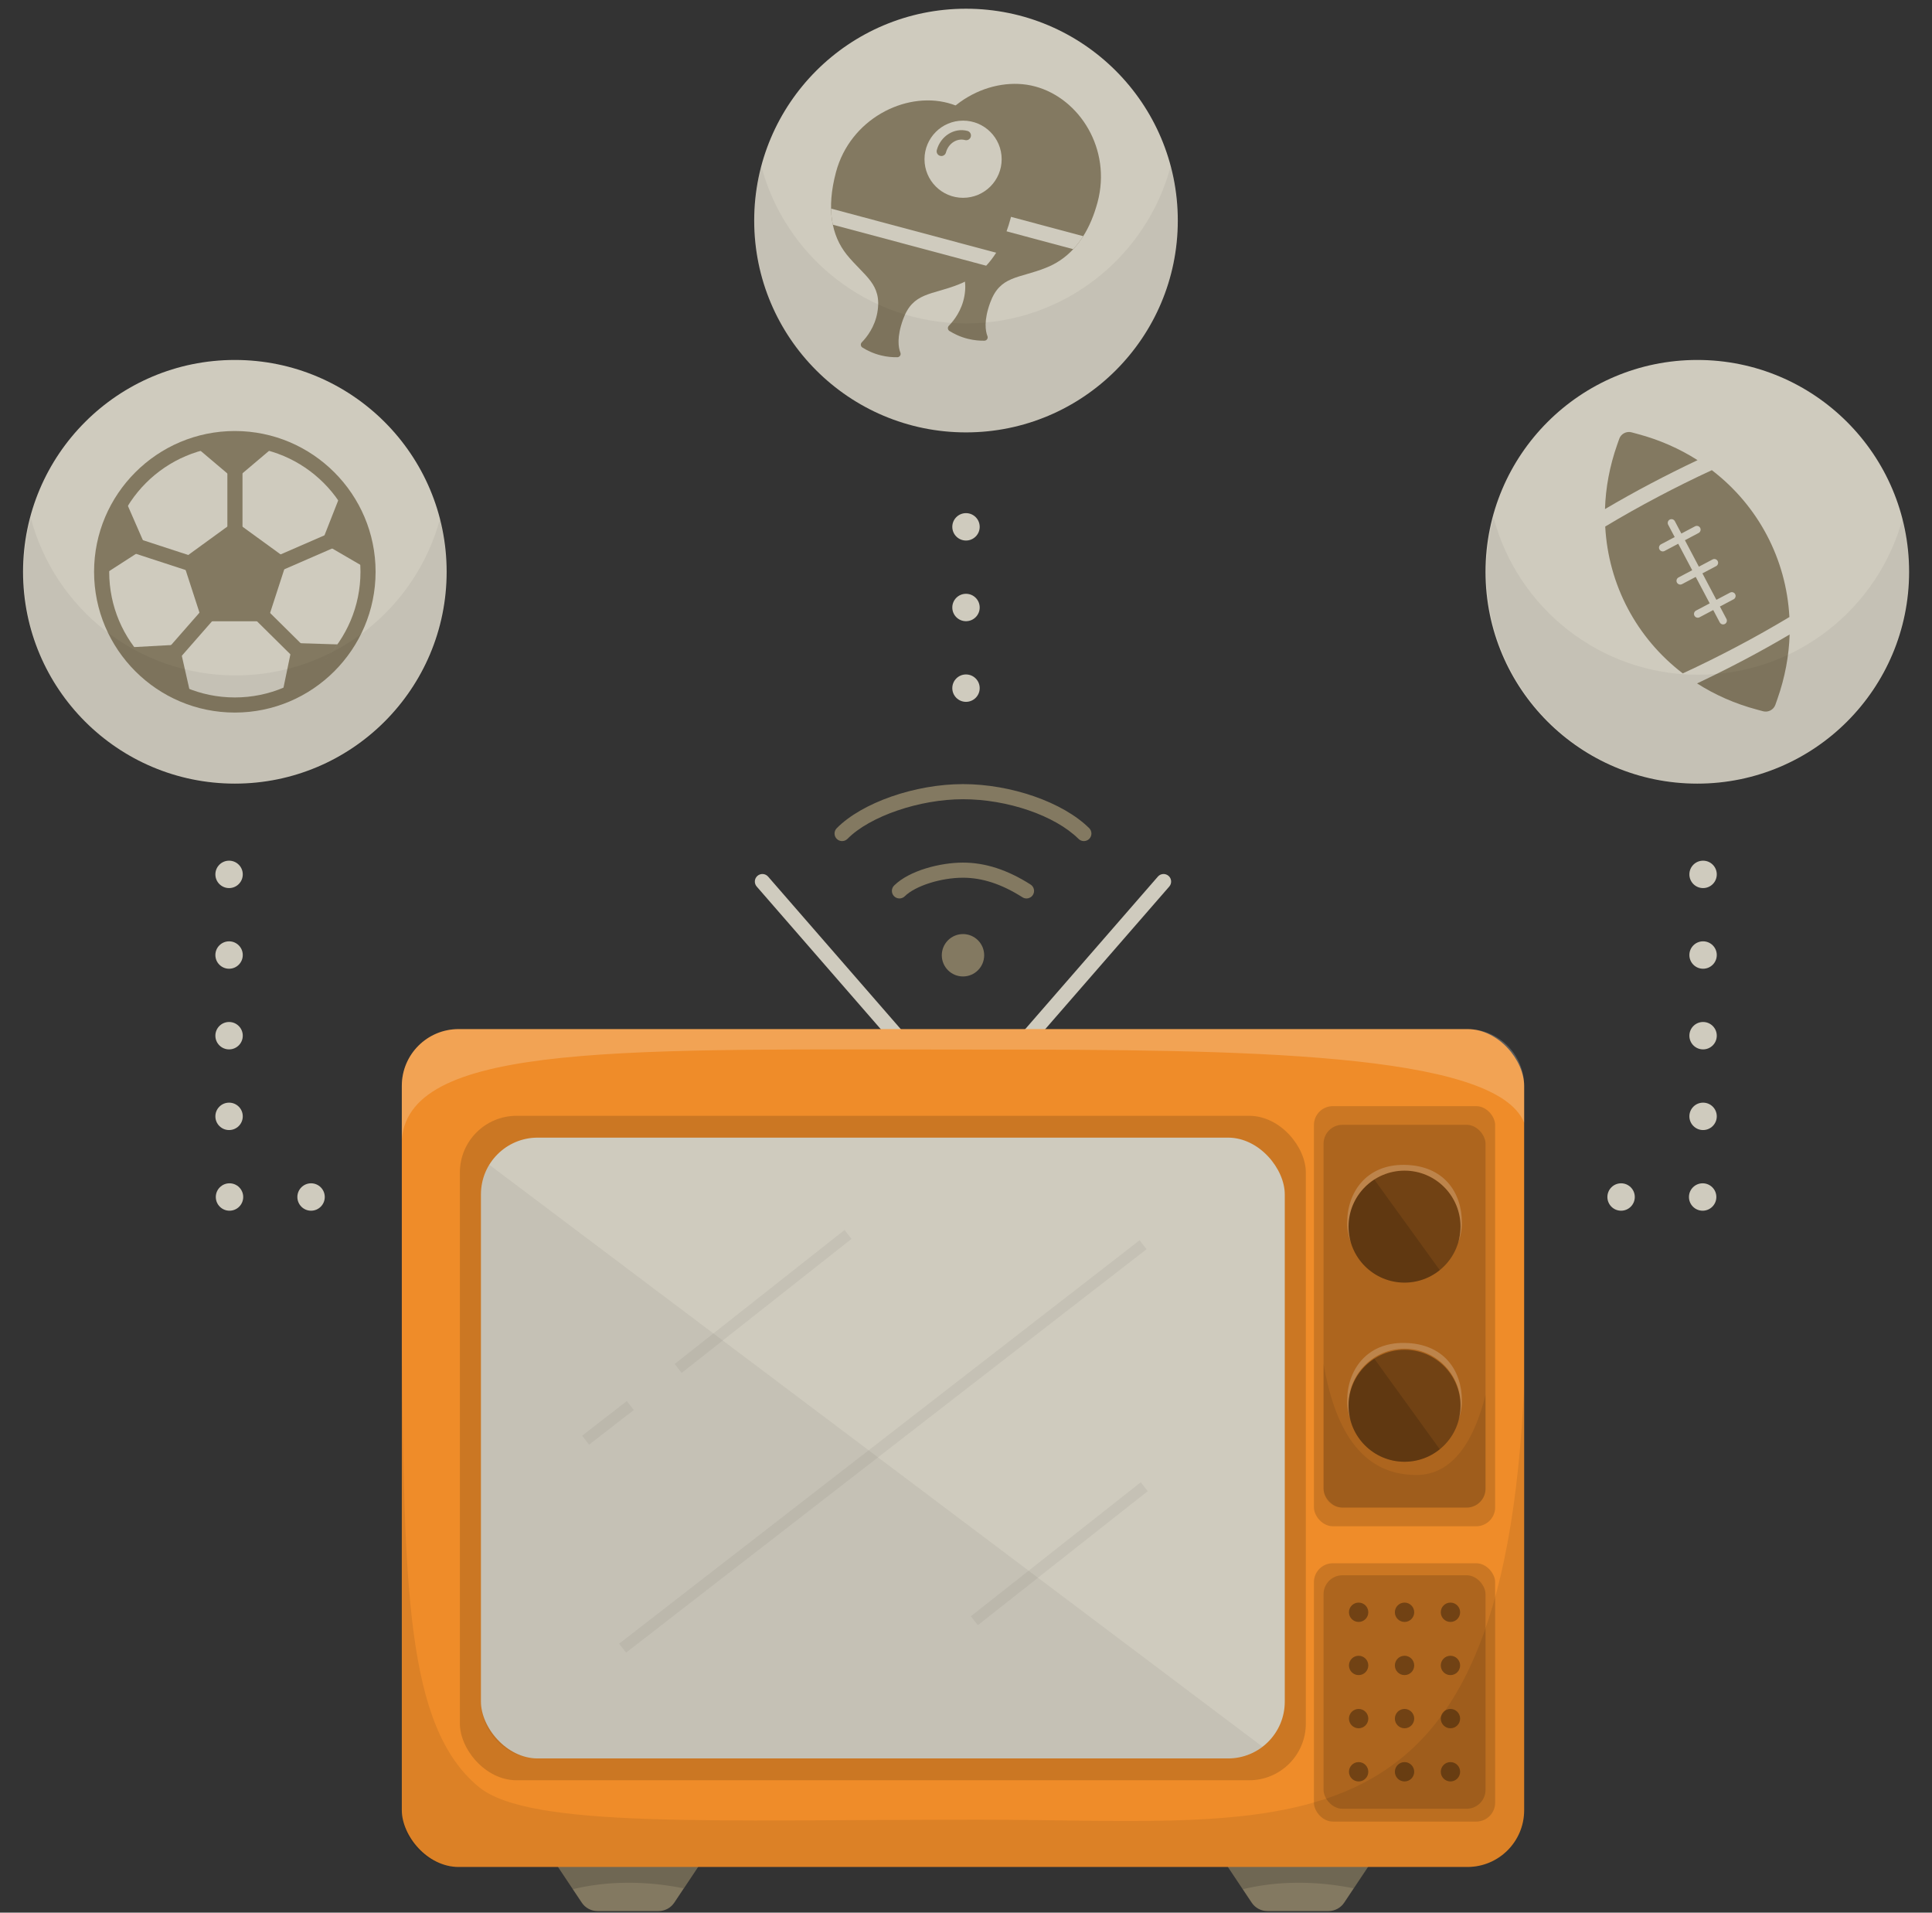 <?xml version="1.0" encoding="UTF-8"?><svg xmlns="http://www.w3.org/2000/svg" viewBox="0 0 511.151 505.947"><rect x="0" y="0" width="511.151" height="505.947" fill="#333333" stroke="none"/><g id="a"><g><path d="M174.233,505.529h-16.151c-1.672,0-3.233-.836-4.16-2.226l-6.502-9.754h37.476l-6.502,9.754c-.927,1.391-2.488,2.226-4.16,2.226Z" style="fill:#837961;"/><path d="M351.473,505.529h-16.151c-1.672,0-3.233-.836-4.16-2.226l-6.502-9.754h37.476l-6.502,9.754c-.927,1.391-2.488,2.226-4.16,2.226Z" style="fill:#837961;"/></g><path d="M328.798,499.756c6.709-1.64,16.787-2.766,29.362-.242l3.976-5.964h-37.476l4.138,6.207Z" style="opacity:.15;"/><path d="M151.523,499.756c6.709-1.64,16.787-2.766,29.362-.242l3.976-5.964h-37.476l4.138,6.207Z" style="opacity:.15;"/><g><path d="M203.217,231.886c-.725-.833-1.987-.922-2.821-.196-.834,.725-.922,1.988-.196,2.821l36.43,41.876c.396,.455,.951,.688,1.51,.688,.465,0,.933-.161,1.312-.491,.834-.725,.922-1.988,.196-2.821l-36.43-41.876Z" style="fill:#cfcbbe;"/><path d="M309.16,231.69c-.834-.726-2.097-.638-2.821,.196l-36.43,41.876c-.726,.833-.638,2.097,.196,2.821,.379,.33,.846,.491,1.312,.491,.559,0,1.114-.232,1.51-.688l36.43-41.876c.726-.833,.638-2.097-.196-2.821Z" style="fill:#cfcbbe;"/></g><rect x="106.31" y="272.229" width="296.936" height="221.631" rx="15" ry="15" style="fill:#ef8c29;"/><rect x="121.669" y="295.161" width="223.818" height="175.767" rx="15" ry="15" style="opacity:.15;"/><rect x="127.245" y="300.935" width="212.666" height="164.218" rx="15" ry="15" style="fill:#cfcbbe;"/><path d="M142.245,465.153h182.666c3.431,0,6.582-1.164,9.109-3.102l-204.558-153.935c-1.397,2.279-2.217,4.95-2.217,7.82v134.218c0,8.284,6.716,15,15,15Z" style="opacity:.05;"/><rect x="347.625" y="292.605" width="47.95" height="111.131" rx="5" ry="5" style="opacity:.15;"/><rect x="347.625" y="413.522" width="47.95" height="68.334" rx="5" ry="5" style="opacity:.15;"/><rect x="350.173" y="297.54" width="42.854" height="101.26" rx="5" ry="5" style="opacity:.15;"/><rect x="350.173" y="416.702" width="42.854" height="61.765" rx="5" ry="5" style="opacity:.15;"/><circle cx="371.6" cy="324.473" r="14.81" style="opacity:.35;"/><path d="M356.79,324.473c0-8.18,6.631-14.81,14.81-14.81s14.81,6.631,14.81,14.81c0,1.47-.222,2.887-.62,4.228,.631-1.62,.991-3.369,.991-5.204,0-8.143-4.834-15.202-15.181-15.357-10.085-.151-15.181,7.214-15.181,15.357,0,1.835,.361,3.584,.991,5.204-.399-1.341-.62-2.758-.62-4.228Z" style="fill:#fff; opacity:.2;"/><path d="M356.79,371.572c0-8.18,6.631-14.81,14.81-14.81s14.81,6.631,14.81,14.81c0,1.47-.222,2.887-.62,4.228,.631-1.62,.991-3.369,.991-5.204,0-8.143-4.834-15.202-15.181-15.357-10.085-.151-15.181,7.214-15.181,15.357,0,1.835,.361,3.584,.991,5.204-.399-1.341-.62-2.758-.62-4.228Z" style="fill:#fff; opacity:.2;"/><circle cx="371.6" cy="371.866" r="14.81" style="opacity:.35;"/><g style="opacity:.35;"><g><circle cx="359.454" cy="426.488" r="2.557"/><circle cx="371.6" cy="426.488" r="2.557"/><circle cx="383.746" cy="426.488" r="2.557"/></g><g><circle cx="359.454" cy="440.553" r="2.557"/><circle cx="371.6" cy="440.553" r="2.557"/><circle cx="383.746" cy="440.553" r="2.557"/></g><g><circle cx="359.454" cy="454.617" r="2.557"/><circle cx="371.6" cy="454.617" r="2.557"/><circle cx="383.746" cy="454.617" r="2.557"/></g><g><circle cx="359.454" cy="468.681" r="2.557"/><circle cx="371.6" cy="468.681" r="2.557"/><circle cx="383.746" cy="468.681" r="2.557"/></g></g><rect x="146.47" y="381.12" width="174.215" height="3" transform="translate(-185.423 223.261) rotate(-37.774)" style="opacity:.05;"/><g style="opacity:.05;"><rect x="153.372" y="374.879" width="14.961" height="3" transform="translate(-196.862 177.445) rotate(-37.78)"/><rect x="173.277" y="342.762" width="57.24" height="3" transform="translate(-169.825 199) rotate(-38.265)"/></g><rect x="251.643" y="409.496" width="57.24" height="3" transform="translate(-194.317 261.87) rotate(-38.265)" style="opacity:.05;"/><g><circle cx="254.778" cy="252.693" r="5.606" style="fill:#837961;"/><path d="M288.169,219.073c-6.925-6.863-20.656-11.656-33.392-11.656-12.684,0-26.733,4.909-33.406,11.671-.775,.786-.768,2.053,.02,2.829,.39,.384,.896,.576,1.404,.576,.517,0,1.032-.199,1.424-.595,5.896-5.975,19.032-10.481,30.559-10.481,11.767,0,24.34,4.316,30.575,10.497,.785,.777,2.05,.771,2.829-.013,.777-.784,.771-2.051-.013-2.828Z" style="fill:#837961;"/><path d="M272.659,233.979c-6.139-3.901-11.987-5.798-17.882-5.798-6.002,0-14.187,2.083-18.215,6.063-.785,.776-.793,2.042-.017,2.828,.777,.787,2.042,.792,2.829,.017,2.785-2.752,9.551-4.908,15.402-4.908,5.111,0,10.259,1.692,15.737,5.174,.332,.211,.703,.312,1.07,.312,.661,0,1.309-.328,1.689-.928,.593-.932,.317-2.168-.615-2.761Z" style="fill:#837961;"/></g><path d="M403.246,478.859v-112.524c-5.655,127.715-60.102,115.021-144.293,115.021-70.621,0-118.899,2.368-132.308-8.688-19.382-15.982-19.667-53.433-20.336-116.687v122.878c0,8.284,6.716,15,15,15H388.246c8.284,0,15-6.716,15-15Z" style="opacity:.08;"/><path d="M388.246,272.229H121.31c-8.284,0-15,6.716-15,15v14.1c2.253-25.82,60.138-23.689,153.277-23.689,67.852,0,136.183,.543,143.659,19.355v-9.766c0-8.284-6.716-15-15-15Z" style="fill:#fff; opacity:.2;"/><path d="M350.173,393.8c0,2.761,2.239,5,5,5h32.854c2.761,0,5-2.239,5-5v-24.801c-2.985,11.867-8.468,21.171-18.326,21.171-15.097,0-21.702-13.089-24.528-29.391v33.022Z" style="opacity:.08;"/><path d="M371.6,386.676c3.533,0,6.774-1.242,9.32-3.307l-17.315-23.958c-4.096,2.635-6.815,7.223-6.815,12.454,0,8.18,6.631,14.81,14.81,14.81Z" style="opacity:.15;"/><path d="M371.6,339.291c3.533,0,6.774-1.242,9.32-3.307l-17.315-23.958c-4.096,2.635-6.815,7.223-6.815,12.454,0,8.18,6.631,14.81,14.81,14.81Z" style="opacity:.15;"/></g><g id="b"><circle cx="60.72" cy="316.64" r="3.624" style="fill:#cfcbbe;"/><circle cx="82.299" cy="316.64" r="3.624" style="fill:#cfcbbe;"/><circle cx="60.606" cy="295.304" r="3.624" style="fill:#cfcbbe;"/><circle cx="60.606" cy="273.968" r="3.624" style="fill:#cfcbbe;"/><circle cx="60.606" cy="252.632" r="3.624" style="fill:#cfcbbe;"/><circle cx="60.606" cy="231.296" r="3.624" style="fill:#cfcbbe;"/><circle cx="450.472" cy="316.64" r="3.624" style="fill:#cfcbbe;"/><circle cx="428.893" cy="316.64" r="3.624" style="fill:#cfcbbe;"/><circle cx="450.585" cy="295.304" r="3.624" style="fill:#cfcbbe;"/><circle cx="450.585" cy="273.968" r="3.624" style="fill:#cfcbbe;"/><circle cx="450.585" cy="252.632" r="3.624" style="fill:#cfcbbe;"/><circle cx="450.585" cy="231.296" r="3.624" style="fill:#cfcbbe;"/><circle cx="255.575" cy="182.034" r="3.624" style="fill:#cfcbbe;"/><circle cx="255.575" cy="160.698" r="3.624" style="fill:#cfcbbe;"/><circle cx="255.575" cy="139.362" r="3.624" style="fill:#cfcbbe;"/></g><g id="c"><circle cx="449.06" cy="151.254" r="56.036" style="fill:#cfcbbe;"/><path d="M436.734,127.914c-4.08,2.15-8.13,4.41-12.1,6.75,.17-5.61,1.22-11.34,3.23-17.05l.55-1.56c.45-1.29,1.89-2.05,3.22-1.7l1.59,.43c5.84,1.55,11.17,3.92,15.9,6.94-4.16,1.97-8.31,4.04-12.39,6.19Z" style="fill:#837961;"/><path d="M459.524,171.053c-4.71,2.49-9.51,4.86-14.31,7.08-12.25-9.37-19.69-23.46-20.52-38.85,4.54-2.73,9.21-5.35,13.91-7.83,4.7-2.49,9.5-4.86,14.3-7.08,12.25,9.37,19.69,23.46,20.52,38.85-4.54,2.73-9.2,5.35-13.9,7.83Z" style="fill:#837961;"/><path d="M473.484,167.844c-.17,5.61-1.22,11.34-3.23,17.05l-.55,1.56c-.45,1.29-1.89,2.05-3.22,1.7l-1.59-.43c-5.84-1.55-11.17-3.92-15.9-6.94,4.16-1.97,8.31-4.04,12.39-6.19,4.08-2.15,8.13-4.41,12.1-6.75Z" style="fill:#837961;"/><path d="M459.08,157.175c-.257-.488-.863-.675-1.351-.417l-3.622,1.913-3.697-6.999,3.622-1.913c.488-.258,.676-.863,.417-1.351-.257-.488-.863-.676-1.351-.417l-3.622,1.913-3.697-7,3.622-1.913c.488-.258,.676-.863,.417-1.351-.257-.488-.862-.676-1.351-.417l-3.622,1.913-1.727-3.27c-.257-.488-.863-.676-1.351-.417-.488,.258-.676,.863-.417,1.352l1.727,3.269-3.621,1.913c-.488,.258-.676,.863-.417,1.351,.179,.34,.525,.533,.885,.533,.157,0,.317-.037,.466-.116l3.622-1.913,3.697,7-3.622,1.913c-.488,.258-.676,.863-.417,1.351,.179,.34,.525,.533,.885,.533,.157,0,.317-.037,.466-.116l3.622-1.913,3.697,6.999-3.622,1.913c-.488,.258-.676,.863-.417,1.352,.179,.339,.525,.533,.885,.533,.157,0,.317-.037,.466-.116l3.622-1.913,1.727,3.27c.179,.339,.525,.533,.885,.533,.157,0,.317-.037,.466-.116,.488-.258,.676-.863,.417-1.352l-1.727-3.27,3.622-1.913c.488-.258,.676-.863,.417-1.352Z" style="fill:#cfcbbe;"/><path d="M449.294,178.485c-25.965,0-47.797-17.663-54.157-41.627-1.221,4.599-1.879,9.427-1.879,14.41,0,30.948,25.088,56.036,56.036,56.036s56.036-25.088,56.036-56.036c0-4.983-.659-9.811-1.879-14.41-6.36,23.964-28.192,41.627-54.157,41.627Z" style="opacity:.05;"/></g><g id="d"><circle cx="255.575" cy="58.341" r="56.036" style="fill:#cfcbbe;"/><path d="M290.384,53.493c-.95,3.53-2.23,6.51-3.79,8.98-.81,1.28-1.7,2.42-2.65,3.44-2.13,2.29-4.6,3.91-7.29,4.95-7.17,2.87-12.08,2-14.7,9.25-1.7,4.69-1.24,7.44-.7,8.81,.22,.57-.19,1.18-.8,1.2-1.2,.02-2.67-.08-4.31-.48-2.1-.51-3.77-1.35-4.95-2.09-.48-.31-.55-.97-.16-1.38,1.37-1.4,3.44-4.07,4.12-7.87,1.34-7.6-3.48-9.6-8.13-15.36-1.75-2.2-3.01-4.81-3.65-7.88-.28-1.33-.43-2.75-.46-4.26-.07-2.87,.34-6.08,1.3-9.65,3.74-14.02,18.22-21.33,29.62-18.29,11.83,3.17,20.29,16.62,16.55,30.63Z" style="fill:#837961;"/><path d="M286.594,62.474c-.81,1.28-1.7,2.42-2.65,3.44l-40.57-10.85c-.28-1.33-.43-2.75-.46-4.26l43.68,11.67Z" style="fill:#cfcbbe;"/><path d="M267.35,57.873c3.747-14.016-4.713-27.466-16.548-30.629-11.396-3.046-25.877,4.271-29.624,18.287-2.602,9.736-1.142,16.816,2.814,21.789,4.651,5.761,9.471,7.76,8.126,15.357-.674,3.805-2.748,6.475-4.113,7.875-.399,.409-.326,1.073,.158,1.377,1.182,.741,2.845,1.579,4.951,2.093,1.635,.399,3.11,.498,4.307,.475,.607-.012,1.025-.629,.801-1.194-.544-1.371-.996-4.119,.7-8.807,2.624-7.253,7.525-6.383,14.698-9.251,6.182-2.385,11.196-7.894,13.729-17.371Z" style="fill:#837961;"/><path d="M220.348,59.443l40.569,10.845c.947-1.014,1.829-2.157,2.638-3.435l-43.673-11.674c.031,1.51,.188,2.932,.466,4.265Z" style="fill:#cfcbbe;"/><circle cx="254.804" cy="42.119" r="10.208" style="fill:#cfcbbe;"/><path d="M255.96,34.633c-3.469-.929-7.112,1.342-8.107,5.065-.178,.667,.218,1.352,.885,1.53,.108,.029,.217,.043,.324,.043,.552,0,1.058-.369,1.207-.928,.639-2.39,2.897-3.868,5.047-3.295,.661,.177,1.353-.217,1.53-.885,.178-.667-.219-1.352-.886-1.53Z" style="fill:#837961;"/><path d="M255.575,85.558c-25.965,0-47.797-17.663-54.157-41.627-1.221,4.599-1.879,9.427-1.879,14.41,0,30.948,25.088,56.036,56.036,56.036s56.036-25.088,56.036-56.036c0-4.983-.659-9.811-1.879-14.41-6.36,23.964-28.192,41.627-54.157,41.627Z" style="opacity:.05;"/></g><g id="e"><circle cx="62.136" cy="151.254" r="56.036" style="fill:#cfcbbe;"/><path d="M62.13,114.014c-20.534,0-37.24,16.706-37.24,37.24s16.706,37.24,37.24,37.24,37.24-16.706,37.24-37.24-16.706-37.24-37.24-37.24Zm0,70.48c-18.358,0-33.24-14.882-33.24-33.24s14.882-33.24,33.24-33.24,33.24,14.882,33.24,33.24-14.882,33.24-33.24,33.24Z" style="fill:#837961;"/><polygon points="62.13 137.856 48.202 147.976 53.522 164.35 70.739 164.35 76.059 147.976 62.13 137.856" style="fill:#837961;"/><path d="M52.82,119.042l9.306,7.875,9.306-7.875c-2.946-.891-6.069-1.374-9.306-1.374s-6.36,.484-9.306,1.374Z" style="fill:#837961;"/><path d="M28.547,151.294l10.081-6.499-4.975-11.399c-1.665,2.589-2.987,5.46-3.875,8.572s-1.28,6.249-1.232,9.326Z" style="fill:#837961;"/><path d="M50.137,182.453l-2.709-11.941-12.103,.669c1.805,2.493,3.998,4.769,6.574,6.729s5.354,3.467,8.238,4.542Z" style="fill:#837961;"/><path d="M89.338,170.461l-11.886-.369-2.521,12.154c2.844-1.176,5.568-2.779,8.073-4.829s4.617-4.401,6.333-6.956Z" style="fill:#837961;"/><path d="M89.669,131.89l-4.553,11.583,10.444,6.073c-.088-3.077-.618-6.192-1.642-9.263s-2.472-5.88-4.249-8.393Z" style="fill:#837961;"/><g><rect x="42.53" y="165.235" width="16.751" height="4" transform="translate(-108.432 95.329) rotate(-48.781)" style="fill:#837961;"/><rect x="71.581" y="158.531" width="4" height="17.055" transform="translate(-96.935 101.891) rotate(-45.313)" style="fill:#837961;"/><rect x="71.186" y="144.263" width="17.948" height="4" transform="translate(-51.693 44.12) rotate(-23.511)" style="fill:#837961;"/><rect x="41.616" y="138.19" width="4" height="17.401" transform="translate(-109.558 142.779) rotate(-71.925)" style="fill:#837961;"/><rect x="60.158" y="123.792" width="4" height="17.604" style="fill:#837961;"/></g><path d="M62.308,178.662c-25.965,0-47.797-17.663-54.157-41.627-1.221,4.599-1.879,9.427-1.879,14.41,0,30.948,25.088,56.036,56.036,56.036s56.036-25.088,56.036-56.036c0-4.983-.659-9.811-1.879-14.41-6.36,23.964-28.192,41.627-54.157,41.627Z" style="opacity:.05;"/></g></svg>